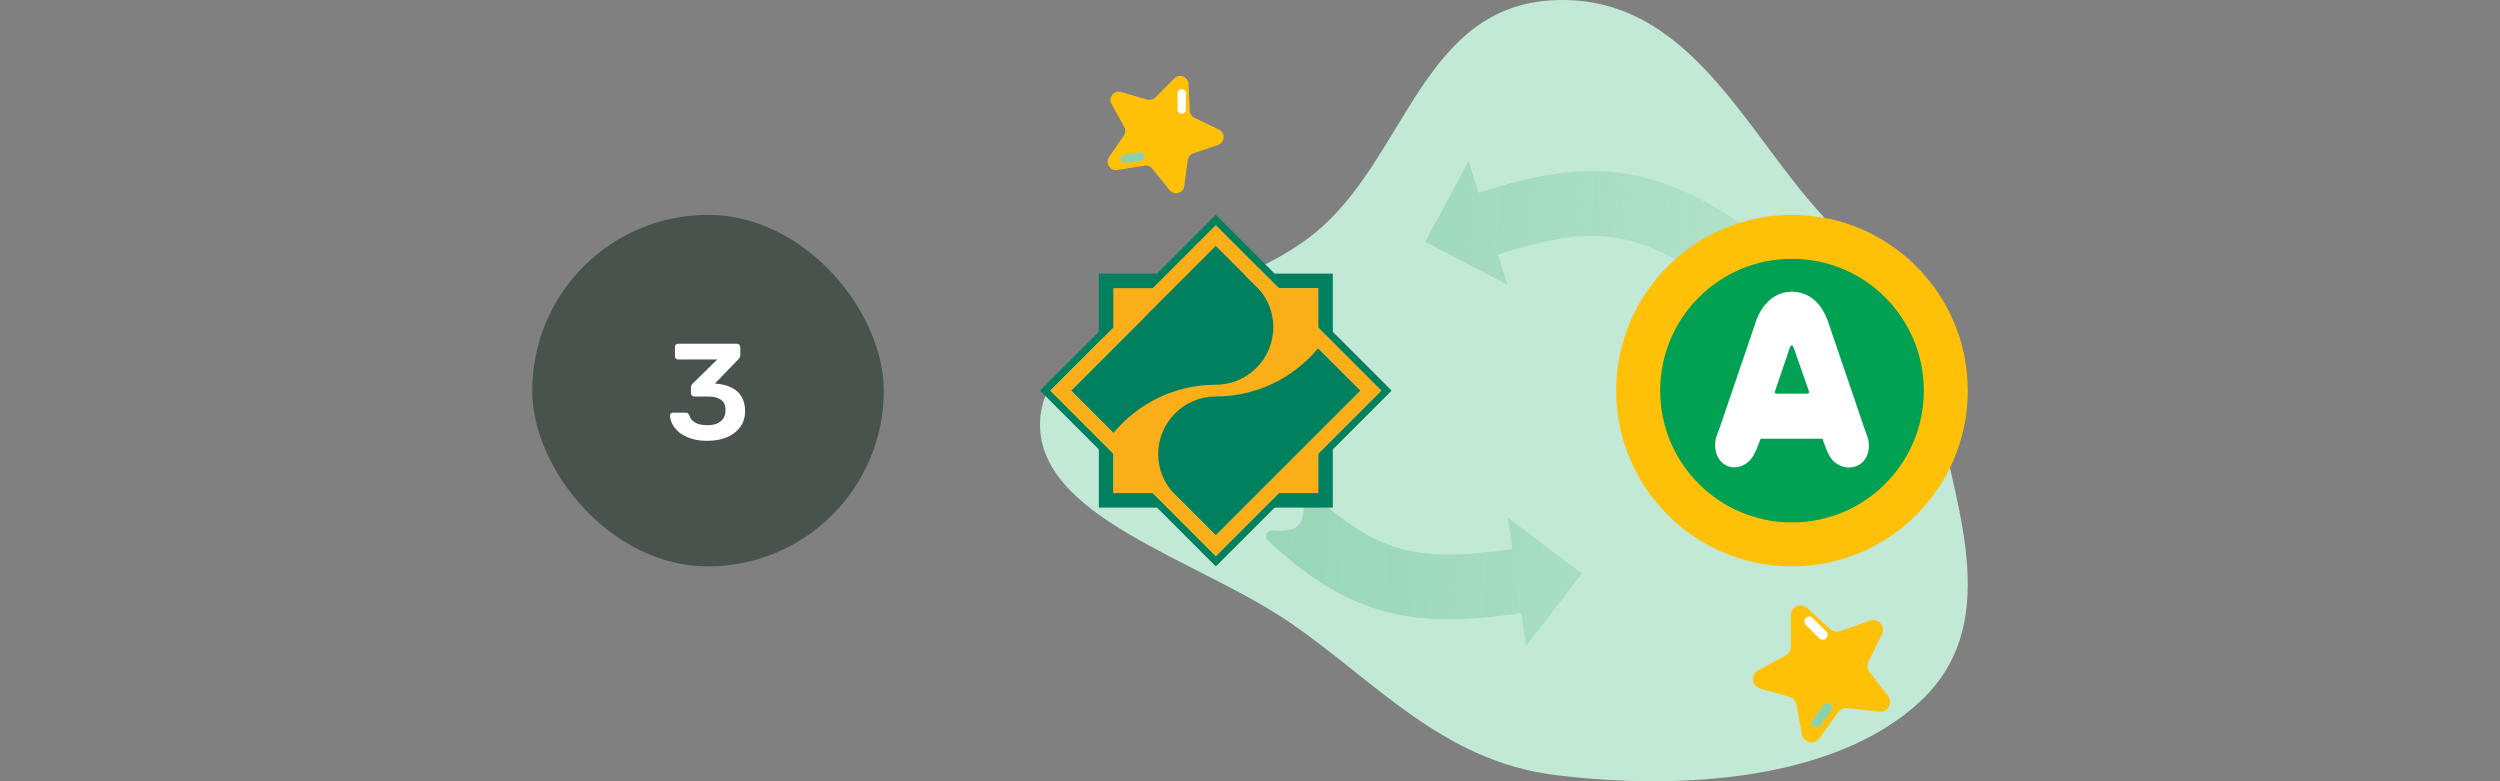 <svg
  width="256"
  height="80"
  viewBox="0 0 256 80"
  fill="none"
  xmlns="http://www.w3.org/2000/svg"
>
  <rect x="0" y="0" width="256" height="80" fill="#808080" stroke="none"/>
  <rect
    x="54.5"
    y="22"
    width="36"
    height="36"
    rx="18"
    fill="#23362D"
    fill-opacity="0.6"
  />
  <path
    d="M72.445 45.14C71.791 45.14 71.227 45.061 70.751 44.902C70.275 44.743 69.878 44.538 69.561 44.286C69.253 44.025 69.019 43.745 68.861 43.446C68.702 43.138 68.618 42.835 68.609 42.536C68.609 42.452 68.637 42.387 68.693 42.34C68.758 42.284 68.833 42.256 68.917 42.256H70.177C70.27 42.256 70.35 42.275 70.415 42.312C70.48 42.349 70.536 42.424 70.583 42.536C70.667 42.788 70.802 42.989 70.989 43.138C71.185 43.287 71.409 43.395 71.661 43.46C71.913 43.516 72.179 43.544 72.459 43.544C73.019 43.544 73.462 43.413 73.789 43.152C74.125 42.881 74.293 42.499 74.293 42.004C74.293 41.509 74.139 41.155 73.831 40.94C73.523 40.716 73.094 40.604 72.543 40.604H71.101C70.998 40.604 70.914 40.576 70.849 40.52C70.784 40.455 70.751 40.371 70.751 40.268V39.68C70.751 39.587 70.769 39.507 70.807 39.442C70.853 39.367 70.9 39.307 70.947 39.26L73.453 36.81H69.449C69.346 36.81 69.262 36.777 69.197 36.712C69.141 36.647 69.113 36.567 69.113 36.474V35.55C69.113 35.447 69.141 35.363 69.197 35.298C69.262 35.233 69.346 35.2 69.449 35.2H75.455C75.558 35.2 75.641 35.233 75.707 35.298C75.772 35.363 75.805 35.447 75.805 35.55V36.39C75.805 36.474 75.786 36.549 75.749 36.614C75.712 36.679 75.669 36.735 75.623 36.782L73.201 39.274L73.369 39.288C73.938 39.335 74.442 39.465 74.881 39.68C75.329 39.885 75.674 40.189 75.917 40.59C76.169 40.991 76.295 41.495 76.295 42.102C76.295 42.737 76.127 43.283 75.791 43.74C75.464 44.188 75.011 44.533 74.433 44.776C73.854 45.019 73.192 45.14 72.445 45.14Z"
    fill="white"
  />
  <path
    fill-rule="evenodd"
    clip-rule="evenodd"
    d="M159.252 79.363C147.75 77.932 140.944 69.861 132.249 63.858C122.602 57.199 105.923 52.95 106.515 42.955C107.108 32.941 125.694 31.149 134.616 23.884C144.04 16.211 145.592 0.538 159.252 0.014C172.83 -0.506 178.595 13.311 186.456 21.896C192.423 28.414 196.97 35.064 198.571 42.955C200.581 52.864 204.904 64.165 196.593 71.861C188.019 79.801 172.451 81.005 159.252 79.363Z"
    fill="#C2E9D6"
  />
  <path
    d="M161.983 58.723L156.263 66.167L154.4 53.007L161.983 58.723Z"
    fill="url(#paint0_linear_11496_105567)"
  />
  <path
    fill-rule="evenodd"
    clip-rule="evenodd"
    d="M143.131 56.096C146.167 56.999 149.646 56.983 154.856 56.223L155.784 62.783C150.293 63.583 145.728 63.783 141.244 62.449C137.206 61.247 133.632 58.901 129.805 55.322C129.396 54.94 129.763 54.261 130.321 54.32C132.962 54.596 133.709 53.613 133.458 51.138C133.402 50.593 134.093 50.235 134.498 50.612C137.827 53.708 140.476 55.305 143.131 56.096Z"
    fill="url(#paint1_linear_11496_105567)"
  />
  <path
    d="M145.955 24.758L150.385 16.48L154.368 29.161L145.955 24.758Z"
    fill="url(#paint2_linear_11496_105567)"
  />
  <path
    fill-rule="evenodd"
    clip-rule="evenodd"
    d="M164.983 24.276C161.84 23.88 158.411 24.463 153.395 26.062L151.409 19.741C156.697 18.056 161.167 17.115 165.809 17.701C169.989 18.228 173.897 19.959 178.257 22.867C178.723 23.177 178.471 23.907 177.911 23.94C175.26 24.098 174.684 25.189 175.335 27.59C175.478 28.119 174.856 28.585 174.394 28.279C170.605 25.767 167.732 24.623 164.983 24.276Z"
    fill="url(#paint3_linear_11496_105567)"
  />
  <path
    d="M109.676 40L124.503 54.824L139.33 40L124.503 25.176L109.676 40ZM114.019 46.464L107.559 40.003L114.019 33.543V29.52H118.041L124.5 23.059L130.959 29.519H134.982V33.542L141.441 40.003L134.982 46.464V50.488H130.959L124.5 56.948L118.041 50.488H114.019V46.464ZM124.5 22L118.479 28.021H112.521V33.98L106.5 39.999L112.521 46.021V51.979H118.479L124.5 58L130.521 51.979H136.479V46.02L142.5 39.999L136.479 33.979V28.02H130.521L124.5 22Z"
    fill="#00805F"
  />
  <path
    d="M107.556 39.998L114.015 33.538V29.516H118.038L124.497 23.056L130.956 29.516H134.979V33.539L141.439 39.997L134.98 46.456V50.479H130.957L124.498 56.939L118.039 50.479H114.016V46.456L107.556 39.998ZM114.013 44.337C116.515 41.321 120.285 39.397 124.493 39.397C127.74 39.397 130.389 36.748 130.389 33.5C130.389 31.966 129.798 30.566 128.833 29.515L124.493 25.174L109.674 39.996L114.013 44.337ZM134.979 35.658C132.478 38.674 128.706 40.598 124.497 40.598C121.248 40.598 118.6 43.247 118.6 46.495C118.6 48.029 119.191 49.429 120.156 50.48H120.155L124.497 54.821L139.321 39.999L134.979 35.658Z"
    fill="#FAAE17"
  />
  <path
    d="M201.5 40C201.5 49.941 193.441 58 183.5 58C173.559 58 165.5 49.941 165.5 40C165.5 30.059 173.559 22 183.5 22C193.441 22 201.5 30.059 201.5 40Z"
    fill="#FFC107"
  />
  <path
    d="M197 40C197 47.456 190.956 53.5 183.5 53.5C176.044 53.5 170 47.456 170 40C170 32.544 176.044 26.5 183.5 26.5C190.956 26.5 197 32.544 197 40Z"
    fill="#00A153"
  />
  <path
    d="M179.797 32.948C180.13 31.97 180.63 31.216 181.274 30.68C181.919 30.144 182.66 29.875 183.496 29.875C184.332 29.875 185.072 30.139 185.717 30.668C186.362 31.196 186.857 31.956 187.195 32.948L190.851 43.679C191.049 44.258 191.311 44.862 191.354 45.265C191.619 47.719 189.284 48.529 187.869 47.326C187.458 46.976 187.183 46.471 186.955 45.85L186.616 44.924H180.291L179.931 45.85C179.698 46.45 179.424 46.956 179.006 47.313C178.422 47.813 177.602 48.008 176.906 47.726C176.168 47.427 175.625 46.643 175.625 45.579C175.625 44.807 175.943 44.259 176.14 43.679L179.797 32.948ZM183.263 35.644L181.817 39.902C181.803 39.942 181.775 40.013 181.748 40.098C181.718 40.191 181.772 40.312 181.923 40.312C182.954 40.312 183.914 40.312 184.946 40.312C185.142 40.312 185.316 40.281 185.224 40.027L185.177 39.898L183.723 35.751L183.661 35.581C183.659 35.575 183.656 35.569 183.654 35.564C183.581 35.385 183.526 35.376 183.475 35.375C183.395 35.374 183.339 35.422 183.263 35.644Z"
    fill="white"
  />
  <path
    d="M188.238 72.923C188.448 72.631 188.8 72.475 189.158 72.514L192.438 72.871C193.314 72.967 193.876 71.965 193.339 71.267L191.441 68.802C191.209 68.501 191.168 68.094 191.336 67.752L192.715 64.937C193.109 64.134 192.331 63.257 191.487 63.553L188.424 64.627C188.077 64.748 187.692 64.67 187.42 64.423L185.044 62.262C184.4 61.676 183.367 62.136 183.372 63.007L183.388 66.218C183.39 66.586 183.19 66.924 182.868 67.101L180.02 68.658C179.236 69.088 179.366 70.252 180.226 70.497L183.242 71.356C183.608 71.46 183.883 71.763 183.952 72.137L184.514 75.196C184.673 76.063 185.793 76.315 186.308 75.6L188.238 72.923Z"
    fill="#FFC107"
  />
  <path
    fill-rule="evenodd"
    clip-rule="evenodd"
    d="M184.912 63.279C185.107 63.084 185.424 63.084 185.619 63.279L186.995 64.656C187.191 64.851 187.191 65.168 186.995 65.363C186.8 65.558 186.484 65.558 186.288 65.363L184.912 63.986C184.717 63.791 184.717 63.474 184.912 63.279Z"
    fill="white"
  />
  <path
    fill-rule="evenodd"
    clip-rule="evenodd"
    d="M187.428 72.087C187.649 72.252 187.694 72.565 187.529 72.787L186.408 74.287C186.242 74.508 185.929 74.553 185.708 74.388C185.487 74.222 185.441 73.909 185.607 73.688L186.728 72.188C186.893 71.966 187.207 71.921 187.428 72.087Z"
    fill="#8CD1AF"
  />
  <path
    d="M117.194 16.958C117.497 16.909 117.803 17.026 117.996 17.266L119.761 19.463C120.232 20.049 121.177 19.784 121.274 19.038L121.616 16.404C121.658 16.082 121.879 15.811 122.187 15.706L124.72 14.839C125.443 14.592 125.502 13.592 124.813 13.261L122.316 12.06C122.033 11.925 121.847 11.645 121.833 11.331L121.703 8.592C121.668 7.849 120.766 7.503 120.243 8.032L118.314 9.98C118.093 10.203 117.768 10.287 117.467 10.199L114.807 9.42C114.074 9.206 113.449 9.988 113.821 10.655L115.123 12.995C115.281 13.278 115.265 13.627 115.08 13.895L113.572 16.082C113.145 16.701 113.669 17.53 114.412 17.409L117.194 16.958Z"
    fill="#FFC107"
  />
  <path
    fill-rule="evenodd"
    clip-rule="evenodd"
    d="M121.009 9.126C121.244 9.126 121.436 9.317 121.436 9.553V11.215C121.436 11.451 121.244 11.642 121.009 11.642C120.773 11.642 120.582 11.451 120.582 11.215V9.553C120.582 9.317 120.773 9.126 121.009 9.126Z"
    fill="white"
  />
  <path
    fill-rule="evenodd"
    clip-rule="evenodd"
    d="M117.21 15.964C117.243 16.197 117.081 16.414 116.848 16.447L115.265 16.676C115.032 16.709 114.815 16.548 114.782 16.314C114.748 16.081 114.91 15.864 115.143 15.831L116.726 15.602C116.959 15.568 117.176 15.73 117.21 15.964Z"
    fill="#8CD1AF"
  />
  <defs>
    <linearGradient
      id="paint0_linear_11496_105567"
      x1="106.5"
      y1="47.273"
      x2="212.616"
      y2="51.551"
      gradientUnits="userSpaceOnUse"
    >
      <stop stop-color="#8CD1AF" />
      <stop
        offset="1"
        stop-color="#8CD1AF"
        stop-opacity="0"
      />
    </linearGradient>
    <linearGradient
      id="paint1_linear_11496_105567"
      x1="106.5"
      y1="47.273"
      x2="212.616"
      y2="51.551"
      gradientUnits="userSpaceOnUse"
    >
      <stop stop-color="#8CD1AF" />
      <stop
        offset="1"
        stop-color="#8CD1AF"
        stop-opacity="0"
      />
    </linearGradient>
    <linearGradient
      id="paint2_linear_11496_105567"
      x1="106.5"
      y1="47.273"
      x2="212.616"
      y2="51.551"
      gradientUnits="userSpaceOnUse"
    >
      <stop stop-color="#8CD1AF" />
      <stop
        offset="1"
        stop-color="#8CD1AF"
        stop-opacity="0"
      />
    </linearGradient>
    <linearGradient
      id="paint3_linear_11496_105567"
      x1="106.5"
      y1="47.273"
      x2="212.616"
      y2="51.551"
      gradientUnits="userSpaceOnUse"
    >
      <stop stop-color="#8CD1AF" />
      <stop
        offset="1"
        stop-color="#8CD1AF"
        stop-opacity="0"
      />
    </linearGradient>
  </defs>
</svg>